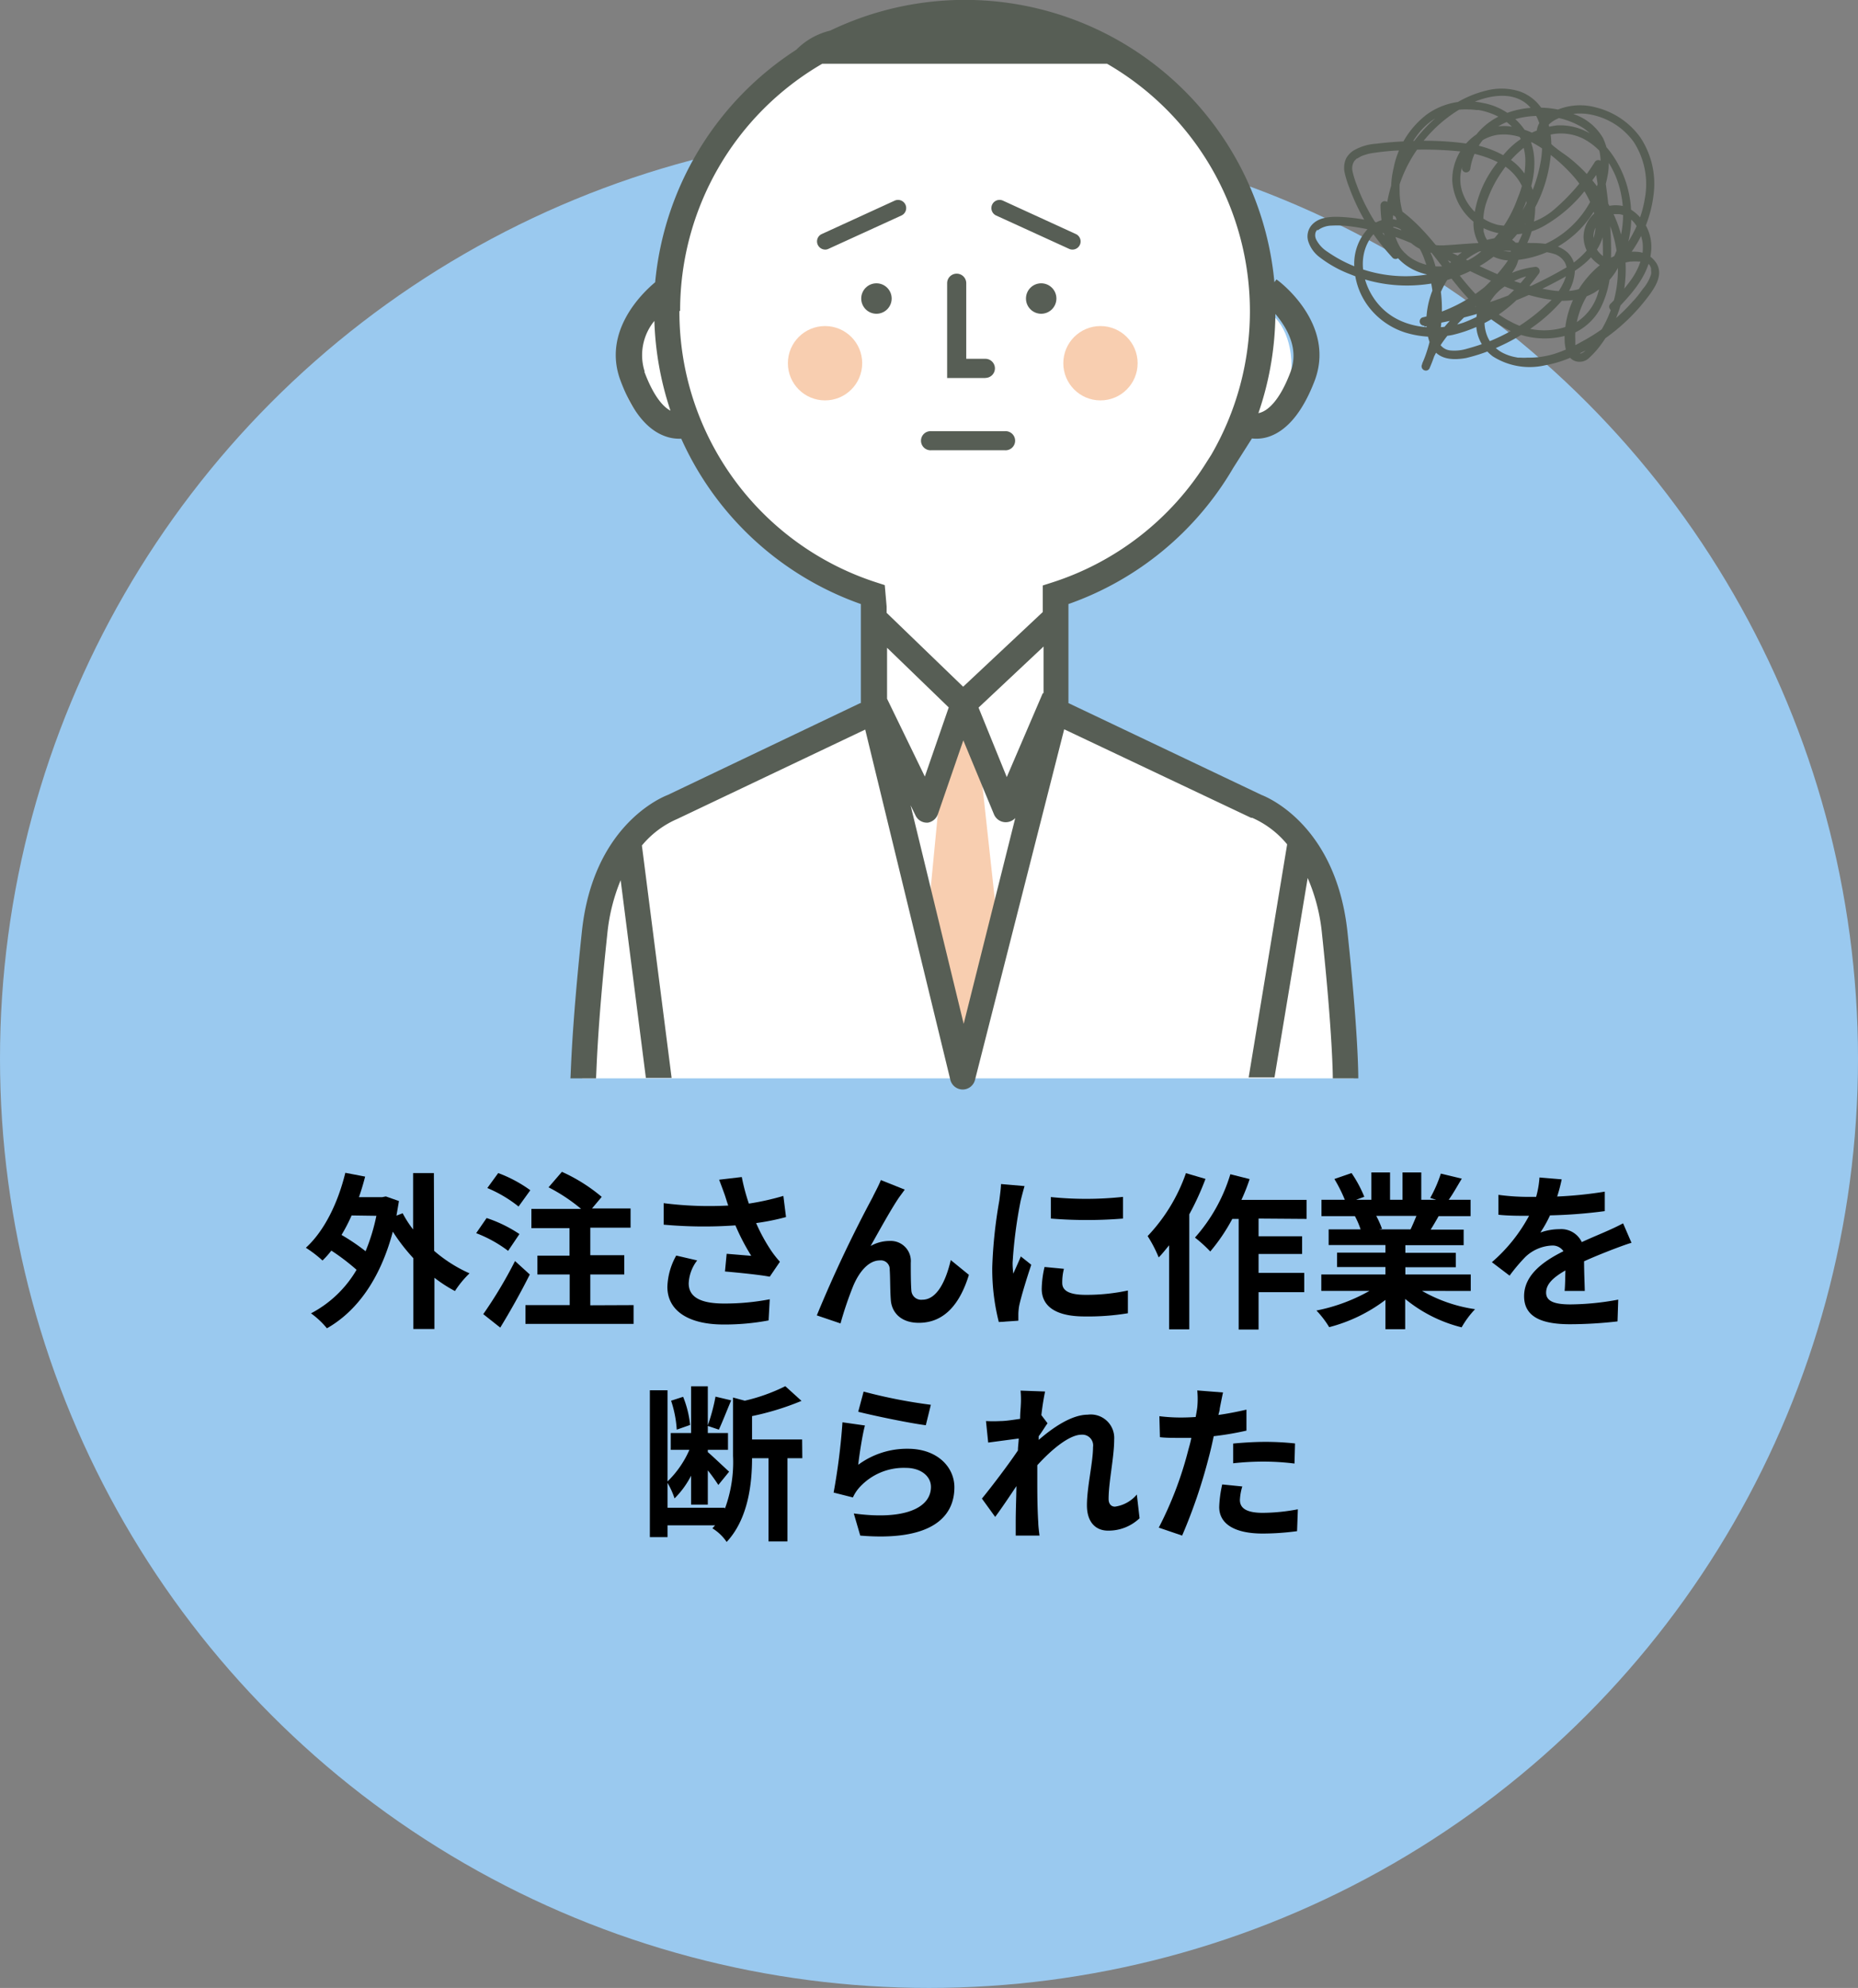 <svg xmlns="http://www.w3.org/2000/svg" viewBox="0 0 210 224.61"><rect x="0" y="0" width="210" height="224.61" fill="#808080" stroke="none"/><defs><style>.cls-1{fill:#9ac9ef;}.cls-2{fill:#fff;}.cls-3{fill:#f8ceb0;}.cls-4{fill:#575e55;}</style></defs><g id="レイヤー_2" data-name="レイヤー 2"><g id="お困り"><circle class="cls-1" cx="105" cy="119.61" r="105"/><path d="M49.07,141.33a16,16,0,0,0,4,2.54,11.05,11.05,0,0,0-1.65,2,16.08,16.08,0,0,1-2.32-1.5v5.79H46.72v-8a21,21,0,0,1-2.32-3c-1.43,5.37-4.07,9-7.45,10.92a9.34,9.34,0,0,0-1.8-1.69,12.91,12.91,0,0,0,5.15-4.92,24.66,24.66,0,0,0-2.85-2.17,9.76,9.76,0,0,1-1,1.12,13.48,13.48,0,0,0-1.88-1.44c2.09-1.9,3.63-5.07,4.46-8.47l2.24.43c-.21.8-.43,1.56-.7,2.32h2.64l.4-.08,1.48.52c-.09.57-.19,1.12-.28,1.65l.7-.27a12.32,12.32,0,0,0,1.18,1.83v-6.37h2.35Zm-9.33-4a19,19,0,0,1-1.14,2.2,23.43,23.43,0,0,1,2.72,1.84,22,22,0,0,0,1.22-4Z"/><path d="M57.43,141.33a14.53,14.53,0,0,0-3.61-2L55,137.62a15.26,15.26,0,0,1,3.71,1.81ZM59.88,144c-1,2-2.2,4.14-3.34,6l-1.92-1.52a49.77,49.77,0,0,0,3.59-6Zm-1.27-7.68a14.76,14.76,0,0,0-3.53-2.09l1.23-1.69a15.12,15.12,0,0,1,3.63,1.94Zm13,11.14v2.12H59.39v-2.12h5V144H60.74v-2.13h3.63v-3.11H60.06v-2.17h5.62A19.66,19.66,0,0,0,62,134.15l1.51-1.75a19.16,19.16,0,0,1,4.5,2.83l-1.1,1.31h4.36v2.17H66.72v3.11h3.84V144H66.72v3.48Z"/><path d="M81.28,133.29l2.56-.3a22.94,22.94,0,0,0,.8,3,29,29,0,0,0,3.9-.87l.3,2.39a26.18,26.18,0,0,1-3.38.68,19.9,19.9,0,0,0,1.69,3.1,11.31,11.31,0,0,0,1,1.27L87,144.25c-1.07-.21-3.46-.45-5.06-.59l.19-2,2.78.23a24.81,24.81,0,0,1-1.79-3.44,50.62,50.62,0,0,1-8.11-.08l0-2.43a40.3,40.3,0,0,0,7.3.27c-.16-.44-.27-.84-.38-1.16S81.52,133.92,81.28,133.29ZM77.84,145c0,1.6,1.42,2.28,4,2.28A26.78,26.78,0,0,0,87,146.8l-.13,2.39a26.77,26.77,0,0,1-5.11.46c-3.88,0-6.33-1.52-6.33-4.26a7.71,7.71,0,0,1,1-3.53l2.37.55A4.55,4.55,0,0,0,77.84,145Z"/><path d="M101.61,135.3c-.93,1.37-2.26,3.8-3.21,5.48a4.39,4.39,0,0,1,2.18-.57,2.27,2.27,0,0,1,2.36,2.47c0,.85,0,2.37.07,3.17a1.11,1.11,0,0,0,1.24,1c1.65,0,2.66-2.12,3.21-4.48l2.05,1.67c-1,3.25-2.75,5.42-5.66,5.42-2.11,0-3.1-1.26-3.17-2.64-.08-1-.06-2.57-.12-3.35a1,1,0,0,0-1.12-1.06c-1.29,0-2.35,1.33-3,2.87A40,40,0,0,0,95,149.53l-2.68-.91a146,146,0,0,1,6.31-13.35c.24-.52.61-1.14.93-1.94l2.7,1.08Z"/><path d="M115.36,135.67a51.4,51.4,0,0,0-.91,7,8.65,8.65,0,0,0,.08,1.23c.28-.64.59-1.31.85-1.94l1.18.94c-.53,1.57-1.16,3.64-1.37,4.65a6.68,6.68,0,0,0-.09.89c0,.21,0,.52,0,.78l-2.21.15a24.23,24.23,0,0,1-.74-6.21,52.66,52.66,0,0,1,.8-7.52c.06-.53.17-1.26.19-1.86l2.66.23C115.69,134.37,115.44,135.32,115.36,135.67Zm4.7,9.29c0,.83.72,1.34,2.66,1.34a22.5,22.5,0,0,0,4.76-.49l0,2.57a27.58,27.58,0,0,1-4.9.36c-3.27,0-4.84-1.16-4.84-3.12a11.54,11.54,0,0,1,.32-2.47l2.19.21A6.11,6.11,0,0,0,120.06,145Zm6.87-9.73v2.45a50.52,50.52,0,0,1-8.16,0v-2.43A39,39,0,0,0,126.93,135.23Z"/><path d="M136.25,133.2a31.23,31.23,0,0,1-1.83,4v13h-2.28v-9.5c-.4.48-.8,1-1.18,1.37a14.61,14.61,0,0,0-1.25-2.41,19.75,19.75,0,0,0,4.33-7.11Zm6,4.48v2h4.92v2h-4.92v2.14h5.16V146h-5.16v4.22H140v-12.5h-.72a20.86,20.86,0,0,1-2.49,3.68,15.48,15.48,0,0,0-1.73-1.57,19,19,0,0,0,4-7.16l2.18.55a21.24,21.24,0,0,1-.93,2.35h7.37v2.15Z"/><path d="M160.72,145.85a16.87,16.87,0,0,0,6,2.07,10.47,10.47,0,0,0-1.52,2.05,16.17,16.17,0,0,1-6.38-3.21v3.42h-2.23v-3.31a17.92,17.92,0,0,1-6.36,3.08,10.79,10.79,0,0,0-1.44-1.88,20,20,0,0,0,6-2.22h-5.45V144h7.25v-.84h-5.47v-1.63h5.47v-.86h-6.42V138.9h3.61a8.92,8.92,0,0,0-.64-1.49l.22,0h-4v-1.85H152a17.21,17.21,0,0,0-1.18-2.35l1.94-.67a14.18,14.18,0,0,1,1.44,2.68l-.93.34H155v-3.09h2.11v3.09h1.41v-3.09h2.12v3.09h1.69l-.68-.21a14.88,14.88,0,0,0,1.2-2.75l2.37.57c-.53.87-1,1.73-1.48,2.39h2.47v1.85H162.6c-.31.55-.61,1.06-.9,1.52h3.73v1.76h-6.59v.86h5.7v1.63h-5.7V144h7.39v1.86Zm-5.17-8.47a10.34,10.34,0,0,1,.65,1.46l-.33.06h3.56c.22-.46.45-1,.66-1.52Z"/><path d="M176,135.19a45.75,45.75,0,0,0,5.38-.55l0,2.2a56.37,56.37,0,0,1-6.19.48,14.1,14.1,0,0,1-1.09,1.94,6.42,6.42,0,0,1,2.15-.38,2.57,2.57,0,0,1,2.53,1.46c1-.46,1.78-.78,2.56-1.12s1.41-.63,2.11-1l.95,2.2c-.61.17-1.62.56-2.26.8-.86.34-1.94.76-3.1,1.29,0,1.07.06,2.47.08,3.35h-2.28c.06-.57.07-1.48.09-2.32-1.42.82-2.18,1.56-2.18,2.51s.89,1.33,2.75,1.33a30.41,30.41,0,0,0,5.4-.54l-.08,2.46a47.73,47.73,0,0,1-5.37.32c-3,0-5.19-.72-5.19-3.17s2.28-4,4.45-5.08a1.48,1.48,0,0,0-1.33-.64,4.64,4.64,0,0,0-3,1.31,20.6,20.6,0,0,0-1.76,2.09l-2-1.52a18.42,18.42,0,0,0,4.2-5.24h-.24c-.78,0-2.17,0-3.22-.12V135a25.14,25.14,0,0,0,3.35.23h.91a10.61,10.61,0,0,0,.38-2.19l2.51.21A18.77,18.77,0,0,1,176,135.19Z"/><path d="M90.68,164.76H89v9.4H86.86v-9.4H85c0,2.83-.42,6.84-2.87,9.46a5.26,5.26,0,0,0-1.61-1.54l.3-.34H75.45v1.33h-2V157.08h2v10.3a11.24,11.24,0,0,0,2.47-3.57H75.81v-1.9h2.3v-5.28H80v4.42a21.65,21.65,0,0,0,.87-3.25l1.77.42c-.48,1.14-1,2.47-1.39,3.31L80,161.11v.8h2.28v1.9H80v.26c.53.44,2,1.85,2.41,2.21l-1.22,1.5A19.61,19.61,0,0,0,80,166.13V170H78.11v-3.27a10,10,0,0,1-1.87,2.57,8.86,8.86,0,0,0-.79-1.75v2.81h6.47v.13a15.15,15.15,0,0,0,.93-6v-6.59l1.33.36a20.46,20.46,0,0,0,4.58-1.64l1.83,1.66A30.72,30.72,0,0,1,85,160v2.64h5.66Zm-14.19-3.23a12.83,12.83,0,0,0-.64-3.27l1.36-.44A11.55,11.55,0,0,1,78,161Z"/><path d="M97,165.5a9.27,9.27,0,0,1,5.61-1.81c3.32,0,5.26,2.06,5.26,4.35,0,3.46-2.74,6.12-10.64,5.46L96.5,171c5.7.78,8.72-.61,8.72-3,0-1.24-1.18-2.15-2.83-2.15a6.76,6.76,0,0,0-5.28,2.24,4.41,4.41,0,0,0-.71,1.1l-2.18-.55a71.52,71.52,0,0,0,1-7.94l2.54.36C97.47,162.1,97.12,164.42,97,165.5Zm8.21-6.78-.57,2.31c-1.92-.24-6.16-1.14-7.64-1.52l.61-2.28A58.15,58.15,0,0,0,105.2,158.72Z"/><path d="M115.35,157.12l2.77.1c-.11.53-.29,1.5-.42,2.67l.7.92c-.26.34-.64,1-1,1.46,0,.13,0,.26,0,.42,1.5-1.31,3.68-2.85,5.53-2.85a2.65,2.65,0,0,1,3,2.81c0,2-.63,4.77-.63,6.72,0,.5.25.86.72.86a3.94,3.94,0,0,0,2.47-1.37l.31,2.68a5.07,5.07,0,0,1-3.57,1.4c-1.43,0-2.38-1-2.38-2.86,0-2.06.69-4.85.69-6.58a1.22,1.22,0,0,0-1.3-1.4c-1.4,0-3.45,1.74-5,3.45,0,.54,0,1,0,1.54,0,1.56,0,3.16.11,4.94,0,.35.08,1,.14,1.47H114.8c0-.44,0-1.11,0-1.41,0-1.48.06-2.58.08-4.18-.8,1.2-1.73,2.58-2.4,3.48l-1.5-2.07c1.09-1.33,3-3.84,4.07-5.44,0-.43.08-.89.09-1.35l-3.45.46-.25-2.43a15.44,15.44,0,0,0,1.65,0c.55,0,1.39-.13,2.21-.25,0-.72.07-1.25.07-1.46A11.07,11.07,0,0,0,115.35,157.12Z"/><path d="M137.86,159.15c0,.21-.09.46-.15.72,1.06-.15,2.13-.36,3.17-.6v2.37a33.52,33.52,0,0,1-3.7.63c-.17.82-.36,1.65-.57,2.43a60.2,60.2,0,0,1-3,8.8l-2.64-.9a41,41,0,0,0,3.28-8.55c.13-.51.29-1,.4-1.59-.44,0-.85,0-1.25,0-.91,0-1.64,0-2.3-.08l-.06-2.37a19.59,19.59,0,0,0,2.39.15q.84,0,1.71-.06.12-.63.18-1.08a9.91,9.91,0,0,0,0-1.92l2.91.23C138.11,157.88,137.94,158.74,137.86,159.15Zm2.28,10.32c0,.83.57,1.46,2.6,1.46a21.87,21.87,0,0,0,3.95-.4L146.6,173a29.2,29.2,0,0,1-3.88.27c-3.19,0-4.92-1.1-4.92-3a13.54,13.54,0,0,1,.34-2.55l2.27.23A6.15,6.15,0,0,0,140.14,169.47Zm2.89-6.56a31.71,31.71,0,0,1,3.34.18l-.06,2.27a28.69,28.69,0,0,0-3.26-.22,31.07,31.07,0,0,0-3.67.19V163.1C140.44,163,141.81,162.91,143,162.91Z"/><path class="cls-2" d="M153,121.84s0-4.23-1.24-15.9-9-14.41-9-14.41l-23-10.94V67.3a34.1,34.1,0,1,0-20.91,0L99,68.56v12L76,91.53s-7.7,2.73-8.94,14.41-1.25,15.9-1.25,15.9Z"/><circle class="cls-3" cx="124.38" cy="41.04" r="4.2"/><circle class="cls-3" cx="93.25" cy="41.04" r="4.2"/><polygon class="cls-3" points="108.82 121.64 113.17 108.31 110.69 85.61 108.72 79.52 106.61 85.61 104.54 107.11 108.82 121.64"/><ellipse class="cls-2" cx="74.25" cy="41.28" rx="4.01" ry="6.4"/><ellipse class="cls-2" cx="141.96" cy="41.28" rx="4.01" ry="6.4"/><polyline class="cls-2" points="111.01 32.01 111.01 41.63 114.25 41.63"/><circle class="cls-2" cx="101.94" cy="33.73" r="1.72"/><circle class="cls-2" cx="120.56" cy="33.73" r="1.72"/><path class="cls-4" d="M111.37,42.71h-4.32V32a1.08,1.08,0,1,1,2.16,0v8.54h2.16a1.08,1.08,0,0,1,0,2.16Z"/><circle class="cls-4" cx="99.06" cy="33.73" r="1.72"/><circle class="cls-4" cx="117.68" cy="33.73" r="1.72"/><path class="cls-4" d="M113.55,50.87h-8.27a1.08,1.08,0,1,1,0-2.15h8.27a1.08,1.08,0,1,1,0,2.15Z"/><path class="cls-4" d="M93.27,28.2a.93.93,0,0,1-.84-.54.91.91,0,0,1,.46-1.22l8.23-3.77a.92.92,0,0,1,.76,1.68l-8.23,3.76A.85.85,0,0,1,93.27,28.2Z"/><path class="cls-4" d="M121.21,28.2a.92.92,0,0,1-.39-.09l-8.23-3.76a.92.92,0,0,1,.77-1.68l8.23,3.77a.92.92,0,0,1-.38,1.76Z"/><path class="cls-4" d="M142.59,89.82,120.76,79.44V68.25a35,35,0,0,0,18.63-15.39l2.11-3.32a4.46,4.46,0,0,0,2.1-.27c2-.76,3.7-2.87,5-6.28,2.39-6.4-4-11.22-4.33-11.42l-.23.32A35.13,35.13,0,0,0,93.83,3.46,8,8,0,0,0,90,5.62,35.17,35.17,0,0,0,74.05,31.89c-1.43,1.19-6,5.55-3.92,11.1,1.27,3.41,2.94,5.52,5,6.28a4.63,4.63,0,0,0,1.62.3H77a35,35,0,0,0,20.3,18.68l0,11.19-.07,0h0L75.47,89.82c-.93.36-8.45,3.63-9.7,15.41-1.22,11.48-1.24,16.24-1.3,16.61h2.89c.06-.22.07-5,1.28-16.31a21.26,21.26,0,0,1,1.51-6.08L73,121.79l2.91,0L72.55,95.53a10.65,10.65,0,0,1,4-3l21.24-10.1L107.41,122a1.45,1.45,0,0,0,1.4,1.1h0a1.44,1.44,0,0,0,1.39-1.09L120.28,82.4l21.12,10,.13,0a10.68,10.68,0,0,1,3.95,3l-4.35,26.33h2.92L147.8,99.2a20.89,20.89,0,0,1,1.62,6.33c1.2,11.3,1.22,16.09,1.22,16.31h2.88c0-.37,0-5.13-1.23-16.61C151,93.45,143.52,90.18,142.59,89.82ZM145.87,42c-1.24,3.31-2.55,4.27-3.22,4.55a2,2,0,0,1-.42.13,35.18,35.18,0,0,0,1.92-11.21C145.43,37,146.85,39.35,145.87,42Zm-73,0a6.09,6.09,0,0,1,1.09-5.74,35.29,35.29,0,0,0,1.82,10.14C75,46,73.89,44.84,72.83,42Zm4-6.86A32.24,32.24,0,0,1,92.94,7.2h32.18A32.29,32.29,0,0,1,136.9,51.39l-.51.8h0a32.16,32.16,0,0,1-17.53,13.64l-1,.32v3l0,0-9,8.44-8.65-8.35v-.72L100,66.11l-.93-.3A32.13,32.13,0,0,1,76.79,35.13Zm41.08,43.18-.09,0-4.07,9.48-3.19-7.85,7.35-6.9Zm-10.72,1.61-2.7,7.81-4.27-8.79V73.19Zm1.69,35.75-6-24.69.56,1.15a1.42,1.42,0,0,0,1.29.81h.09A1.46,1.46,0,0,0,106,92l2.88-8.35L112.34,92a1.45,1.45,0,0,0,1.33.9,1.5,1.5,0,0,0,1.08-.47Z"/><path class="cls-4" d="M166.19,19a6.78,6.78,0,0,1,4.57-5.38,9.64,9.64,0,0,1,4.23-.46,8.82,8.82,0,0,1,3.75,1.18,4.63,4.63,0,0,1,1.34,1.19,4.48,4.48,0,0,1,.75,1.82,7.78,7.78,0,0,1-.39,3.85,11,11,0,0,1-4.26,5.51A10.34,10.34,0,0,1,173,28.14a8.21,8.21,0,0,1-1.82.29,4.43,4.43,0,0,1-1.91-.29,2.87,2.87,0,0,1-1.37-1.34,2,2,0,0,1-.12-.33,3.57,3.57,0,0,1-.1-.35c0-.06,0-.13,0-.19s0-.21,0-.15a7,7,0,0,1,.48-3.35,13.56,13.56,0,0,1,1.74-3.24,12,12,0,0,1,2.58-2.69,7,7,0,0,1,3.2-1.37,5.68,5.68,0,0,1,3.21.51,7.15,7.15,0,0,1,2.41,2,9.83,9.83,0,0,1,.93,1.47,9.73,9.73,0,0,1,.66,1.56A11.5,11.5,0,0,1,183,27.4a9.2,9.2,0,0,1-1.4,3,6.31,6.31,0,0,1-2.32,2l-.18.08-.1,0h0l-.43.15a5.78,5.78,0,0,1-1,.22,8.2,8.2,0,0,1-2.32-.07A22,22,0,0,1,171,31.7c-2.57-1-5-2.22-7.49-3.42a43.5,43.5,0,0,0-7.63-3.08,20.41,20.41,0,0,0-4-.67c-1.18-.07-2.64-.1-3.53.8a1.94,1.94,0,0,0-.5,1.89A3.63,3.63,0,0,0,149.07,29,13.51,13.51,0,0,0,152.64,31a16.79,16.79,0,0,0,7.93,1.19,15.93,15.93,0,0,0,7.48-2.64A16.88,16.88,0,0,0,173.2,24a15.85,15.85,0,0,0,2.13-7.28,8.64,8.64,0,0,0-.7-3.79,5,5,0,0,0-2.78-2.57,6.75,6.75,0,0,0-3.88-.12,12,12,0,0,0-3.64,1.56,16.84,16.84,0,0,0-5.39,5.46,15.64,15.64,0,0,0-2.37,7.54,6.28,6.28,0,0,0,1.08,3.95,6,6,0,0,0,2.75,2,7.5,7.5,0,0,0,3.32.41,8.1,8.1,0,0,0,3.46-1.24,14.19,14.19,0,0,0,4.91-6.18c1.19-2.63,2-5.81.58-8.52a7.35,7.35,0,0,0-5.08-3.59,7.92,7.92,0,0,0-6.35,1.32A10.06,10.06,0,0,0,157.51,19a10.09,10.09,0,0,0,1,7.27,4.78,4.78,0,0,0,3.11,2.26,8.66,8.66,0,0,0,2.33.07c.83-.06,1.66-.12,2.49-.16,1.69-.09,3.37-.12,5.06-.1.81,0,1.61,0,2.41.07a6.3,6.3,0,0,1,1.77.29,2.14,2.14,0,0,1,1.21,1,1.83,1.83,0,0,1,.19.71,2.31,2.31,0,0,1-.09.83,7.11,7.11,0,0,1-2.18,3.16,20.47,20.47,0,0,1-7,4.37q-1,.36-2,.63a4.91,4.91,0,0,1-1.83.2,1.62,1.62,0,0,1-1.29-.79,3.7,3.7,0,0,1-.33-1c0-.13-.06-.26-.08-.39a3.35,3.35,0,0,1-.06-.36,8.77,8.77,0,0,1,0-1.7c0-.23.07-.48.13-.76a7.79,7.79,0,0,1,.22-.83,7.69,7.69,0,0,1,.64-1.51,9.12,9.12,0,0,1,.9-1.38,8.73,8.73,0,0,1,2.5-2.16,6.88,6.88,0,0,1,1.5-.65,5.56,5.56,0,0,1,1.68-.3,1.21,1.21,0,0,1,.43,0l.14.05.11.06s.12.09.06,0a.74.74,0,0,1,.12.13l.05.08a.3.3,0,0,1,0,.08s0-.08,0,0a1.21,1.21,0,0,1,.05.18c0,.08,0-.07,0,0a.28.28,0,0,1,0,.09v.16s0,.19,0,.11a2,2,0,0,1-.05.24,2.63,2.63,0,0,1-.28.71,5.75,5.75,0,0,1-1.12,1.4,17.05,17.05,0,0,1-1.54,1.4,17.46,17.46,0,0,1-7,3.41.48.48,0,0,0,.25.92,47.11,47.11,0,0,0,7.77-1.9,47.61,47.61,0,0,0,7.36-3.2c2.07-1.11,4.29-2.48,5-4.9.63-2.27-.34-4.63-1.64-6.48A17.24,17.24,0,0,0,177,17.71a18.35,18.35,0,0,0-3-2.26,8.4,8.4,0,0,0-3.56-1.19,5.6,5.6,0,0,0-3.3.76,6.21,6.21,0,0,0-3,5.42,6.52,6.52,0,0,0,3.39,5.27,7.4,7.4,0,0,0,6.92-.15A16.06,16.06,0,0,0,180,20.34c.37-.51.73-1,1.09-1.54l-.87-.12c.33,1.79.58,3.59.73,5.4a49.36,49.36,0,0,1,.22,5.16,12.64,12.64,0,0,1-.65,4.18,5.81,5.81,0,0,1-2.35,3,7.79,7.79,0,0,1-7.41-.07c-2.75-1.4-4.75-3.88-6.61-6.28s-3.79-5-6.41-6.69c-.32-.21-.65-.41-1-.59a.48.48,0,0,0-.71.41,14.63,14.63,0,0,0,1.3,5.86l.75-.58a21.37,21.37,0,0,1-3.52-4.87,20.44,20.44,0,0,1-1.23-2.75,9.76,9.76,0,0,1-.46-1.51,1.5,1.5,0,0,1,.2-1.15,1.33,1.33,0,0,1,.14-.15,1.29,1.29,0,0,1,.17-.16c-.06.05.06,0,.06,0l.13-.08.26-.15a6,6,0,0,1,1.08-.33,27.06,27.06,0,0,1,3.2-.33,40.64,40.64,0,0,1,6.62.08,12.63,12.63,0,0,1,4.77,1.35,5.81,5.81,0,0,1,2.93,3.71,7.89,7.89,0,0,1-.69,5,15.69,15.69,0,0,1-3.17,4.53c-2.57,2.61-5.69,4.92-7.33,8.29a11.67,11.67,0,0,0-.55,1.31.48.48,0,0,0,.28.56.46.46,0,0,0,.59-.19,16.49,16.49,0,0,0,.71-11.45,8.86,8.86,0,0,0-2.74-4.49,4,4,0,0,0-2.29-.95,3.35,3.35,0,0,0-2.39.85,5.78,5.78,0,0,0-1.78,4.53,7.93,7.93,0,0,0,1.58,4.48,8.43,8.43,0,0,0,4.14,2.95,10.86,10.86,0,0,0,5.4.28,15.62,15.62,0,0,0,8.93-5.88c.29-.35.57-.72.84-1.09a.48.48,0,0,0-.41-.72c-2.47.28-5,1.48-6.14,3.83a5.59,5.59,0,0,0-.45,3.62,4.71,4.71,0,0,0,1.77,2.67,7.76,7.76,0,0,0,5.92,1,13.18,13.18,0,0,0,3.17-1,21.57,21.57,0,0,0,3.26-1.8,22,22,0,0,0,5.42-5.25c.71-1,1.42-2.22.76-3.41A2.78,2.78,0,0,0,185,28.45c-2.18-.17-4.17,1.25-5.53,2.83a10.67,10.67,0,0,0-2.62,6.44c-.05,1,0,2.46,1,3a1.55,1.55,0,0,0,1.81-.33,9.77,9.77,0,0,0,1.25-1.4,14.13,14.13,0,0,0,2.72-6.73,14.82,14.82,0,0,0-.87-7.16,17.36,17.36,0,0,0-5.42-7.29c-.47-.37-1-.69-1.44-1.06a4.33,4.33,0,0,1-1.14-1.2l-.09-.17a.51.51,0,0,1,0-.1c0-.05,0-.11-.05-.17s0-.06,0-.09,0,0,0-.05a1,1,0,0,1,.2-.63,3.16,3.16,0,0,1,1.19-.91,4.83,4.83,0,0,1,1.26-.46,5.22,5.22,0,0,1,1.33-.14,6,6,0,0,1,1.36.15,7.86,7.86,0,0,1,2.67,1.12,7.73,7.73,0,0,1,1.11.89,8,8,0,0,1,.92,1.06,8.79,8.79,0,0,1,1.24,6.42,12.39,12.39,0,0,1-1.08,3.42,15.64,15.64,0,0,1-.9,1.6,9.8,9.8,0,0,1-1.06,1.41,1,1,0,0,1-1.42.21,2.7,2.7,0,0,1-1-1,2.87,2.87,0,0,1-.34-1.4,2.4,2.4,0,0,1,.46-1.38,3,3,0,0,1,1.15-.94,3,3,0,0,1,.72-.2l.12,0H183c.17,0,0,0,0,0a2.33,2.33,0,0,1,.36.08,2.62,2.62,0,0,1,.3.1l.28.14a2.9,2.9,0,0,1,.29.19l0,0s0,0,0,0l.15.12.25.25a3.59,3.59,0,0,1,.38.53,4.08,4.08,0,0,1,.54,1.31,3.81,3.81,0,0,1,.12.67,6.77,6.77,0,0,1,0,.78,4.05,4.05,0,0,1-.12.71,7.83,7.83,0,0,1-.29.9,8.19,8.19,0,0,1-.87,1.59,21.7,21.7,0,0,1-2.38,2.78c-.42.44.25,1.11.67.67,1.74-1.8,3.62-3.85,3.92-6.45a5,5,0,0,0-2.76-5.16,3.64,3.64,0,0,0-4.86,3.34,3.79,3.79,0,0,0,1.53,3,2.2,2.2,0,0,0,1.89.46A3.13,3.13,0,0,0,184,29a14,14,0,0,0,2.87-6.82,9.49,9.49,0,0,0-1.49-6.68,8.78,8.78,0,0,0-5-3.36,6.73,6.73,0,0,0-5.69,1,2.34,2.34,0,0,0-1,1.65,2.35,2.35,0,0,0,.55,1.58,15.3,15.3,0,0,0,2.75,2.32,16.44,16.44,0,0,1,4.44,5.56,14,14,0,0,1,1.42,6.87,13.33,13.33,0,0,1-2.17,6.66,10.09,10.09,0,0,1-1.07,1.37,5.67,5.67,0,0,1-.59.61,1.19,1.19,0,0,1-.31.17.27.27,0,0,1-.13,0s-.11,0-.05,0l-.07,0h0l0,0-.06,0c.07.05,0,0,0,0l-.1-.11c0-.06,0,.05,0,0l-.06-.1-.08-.15,0-.06v0c0-.13-.08-.26-.11-.39l0-.17c0-.06,0,0,0,0s0-.07,0-.1,0-.3,0-.45a8.33,8.33,0,0,1,0-.86,9.67,9.67,0,0,1,2.71-5.93,8.5,8.5,0,0,1,1.25-1.08,6.76,6.76,0,0,1,.72-.46l.35-.2.14-.06.06,0h0a5.53,5.53,0,0,1,.66-.2l.34-.06s.08,0,0,0h0l.18,0a3.86,3.86,0,0,1,.68,0l.15,0h.07l.33.08.14,0s.14.05.09,0l.09,0,.16.08.11.07c.07,0,0,0,0,0l.21.21c0,.05,0,0,0,0l0,.06a.75.75,0,0,1,.07.12s.06.12,0,0a.84.84,0,0,1,.05.17.61.61,0,0,1,0,.13s0,.1,0,0v.08a1.37,1.37,0,0,1,0,.45,4.68,4.68,0,0,1-.92,1.64c-.35.48-.73,1-1.13,1.4a20.52,20.52,0,0,1-5.76,4.55A15.75,15.75,0,0,1,175.62,40a9.84,9.84,0,0,1-3,.41,6.28,6.28,0,0,1-.75,0l-.3,0-.36-.07a5.56,5.56,0,0,1-.7-.19l-.29-.11-.29-.13a3.8,3.8,0,0,1-1.06-.77,3.51,3.51,0,0,1-.76-1.13,4.28,4.28,0,0,1,0-3.26,5.28,5.28,0,0,1,2.19-2.53A7.94,7.94,0,0,1,173.58,31l-.41-.71a16.29,16.29,0,0,1-7.75,6.16c-3,1-6.74.72-9.11-1.53-2.05-1.94-3.06-5.26-1.56-7.78a3.17,3.17,0,0,1,1.55-1.41,2.42,2.42,0,0,1,1.92.13A6.3,6.3,0,0,1,161,29.32a15.57,15.57,0,0,1,.21,10.56,12.44,12.44,0,0,1-.47,1.2l.87.36c1.24-3.62,4.47-6.07,7.12-8.67a18.32,18.32,0,0,0,3.54-4.63,9.69,9.69,0,0,0,1.22-5.47,6.65,6.65,0,0,0-2.74-4.62,11.34,11.34,0,0,0-5-1.83,35.19,35.19,0,0,0-6.57-.27c-1.22.05-2.44.14-3.65.29A5.77,5.77,0,0,0,153,17a2.43,2.43,0,0,0-.87.93A2.62,2.62,0,0,0,152,19.6a10.84,10.84,0,0,0,.49,1.56c.18.51.39,1,.61,1.51A22.69,22.69,0,0,0,156.41,28q.5.59,1,1.14a.48.48,0,0,0,.75-.57A13.49,13.49,0,0,1,157,23.19l-.72.41c2.81,1.5,4.82,4,6.73,6.52s3.94,5.1,6.71,6.73a9.23,9.23,0,0,0,8.22.76,6.43,6.43,0,0,0,3-2.88,11,11,0,0,0,1.1-4.32,37.93,37.93,0,0,0-.06-5q-.19-2.84-.64-5.63c-.07-.45-.15-.9-.23-1.35a.47.47,0,0,0-.4-.34.48.48,0,0,0-.47.23,23,23,0,0,1-4.68,5.43,7.64,7.64,0,0,1-6.3,1.65,5.73,5.73,0,0,1-4-3.77,4.67,4.67,0,0,1,0-2.77,5.45,5.45,0,0,1,1.48-2.39,4.71,4.71,0,0,1,2.48-1.23,5.89,5.89,0,0,1,3.18.48,12.54,12.54,0,0,1,3,1.89A18.84,18.84,0,0,1,177.91,20a12.22,12.22,0,0,1,1.8,2.79,6.2,6.2,0,0,1,.62,2.89,4.57,4.57,0,0,1-.3,1.43,4.92,4.92,0,0,1-.79,1.31,9.41,9.41,0,0,1-2.55,2,44.54,44.54,0,0,1-6.78,3.18,46.39,46.39,0,0,1-7.33,2.07c-.61.12-1.22.23-1.83.32l.25.92a18.56,18.56,0,0,0,7.53-3.72,18.89,18.89,0,0,0,1.55-1.42,6.62,6.62,0,0,0,1.18-1.51c.54-1,.81-2.57-.44-3.2a3.31,3.31,0,0,0-2.11-.1,7.58,7.58,0,0,0-1.68.51,9.15,9.15,0,0,0-2.9,2,9.77,9.77,0,0,0-2.9,6.3,8.15,8.15,0,0,0,.09,1.78,4.71,4.71,0,0,0,.64,1.9c.86,1.24,2.42,1.24,3.75,1a19.68,19.68,0,0,0,4-1.42,20.41,20.41,0,0,0,3.63-2.15A18.36,18.36,0,0,0,176.51,34a5.33,5.33,0,0,0,1.5-3.7,2.74,2.74,0,0,0-.84-1.77,3.77,3.77,0,0,0-1.73-.86,12.11,12.11,0,0,0-2-.21c-.84,0-1.69-.05-2.53-.05-1.69,0-3.38,0-5.07.13-.82.05-1.65.13-2.47.17a5.54,5.54,0,0,1-2.22-.27,4.47,4.47,0,0,1-2.28-2.47,9,9,0,0,1-.68-3.44A10,10,0,0,1,160.39,15a7.42,7.42,0,0,1,2.69-2.09,4.3,4.3,0,0,1,.65-.24,5.38,5.38,0,0,1,.79-.2,4.33,4.33,0,0,1,.71-.1,7,7,0,0,1,.79,0,5.39,5.39,0,0,1,.8.06h.11l.19,0,.4.08c.26.06.52.14.77.22l.36.13.3.13a6.28,6.28,0,0,1,2.39,1.84c0,.06,0-.05,0,0l.06.08.11.15.21.34.18.33c0,.05.05.11.08.17s0,.05,0,.08l0,0a6.1,6.1,0,0,1,.42,2,10.82,10.82,0,0,1-.87,4.41,14.09,14.09,0,0,1-4.49,6.32,7.31,7.31,0,0,1-3.24,1.38h-.12l-.2,0-.43,0a6.33,6.33,0,0,1-.87,0,4.49,4.49,0,0,1-.72-.12,5.74,5.74,0,0,1-.81-.23,4.42,4.42,0,0,1-.68-.3,4.29,4.29,0,0,1-.68-.42,2.19,2.19,0,0,1-.25-.2l-.3-.28a3.62,3.62,0,0,1-.46-.55,5.87,5.87,0,0,1-.79-3.91,15.24,15.24,0,0,1,2.64-7.12,15.57,15.57,0,0,1,5.54-5c2.09-1.1,5.09-1.83,7-.12a5.07,5.07,0,0,1,1.53,3.1,10.74,10.74,0,0,1-.12,3.62,15.69,15.69,0,0,1-3.07,6.75,15.47,15.47,0,0,1-21,3.12,3.57,3.57,0,0,1-1.25-1.37,1.12,1.12,0,0,1-.06-.82s0-.1,0,0a.41.41,0,0,1,.05-.09,1.4,1.4,0,0,1,.1-.16L149,26a.46.46,0,0,1,.07-.07l0,0a2.71,2.71,0,0,1,1.45-.44,11.53,11.53,0,0,1,2,.07,25.36,25.36,0,0,1,7.68,2.23c2.55,1.12,5,2.43,7.55,3.59,1.28.58,2.59,1.13,3.92,1.58a17.52,17.52,0,0,0,4.44,1,7.09,7.09,0,0,0,4.06-.88,7.56,7.56,0,0,0,2.45-2.39,11.71,11.71,0,0,0,1.74-6.76,12,12,0,0,0-2.31-6.7,8.22,8.22,0,0,0-2.61-2.3,6.66,6.66,0,0,0-3.47-.76A9.28,9.28,0,0,0,169.55,18a12.38,12.38,0,0,0-3,6.9,4.55,4.55,0,0,0,1,3.22,4.5,4.5,0,0,0,3.8,1.27,11.68,11.68,0,0,0,10.34-9.49,6.84,6.84,0,0,0-.52-4.32,6.09,6.09,0,0,0-3.09-2.61,11.25,11.25,0,0,0-4.17-.81,10,10,0,0,0-4.37.93A7.63,7.63,0,0,0,165.24,19a.47.47,0,0,0,.47.48.49.49,0,0,0,.48-.48Z"/></g></g></svg>